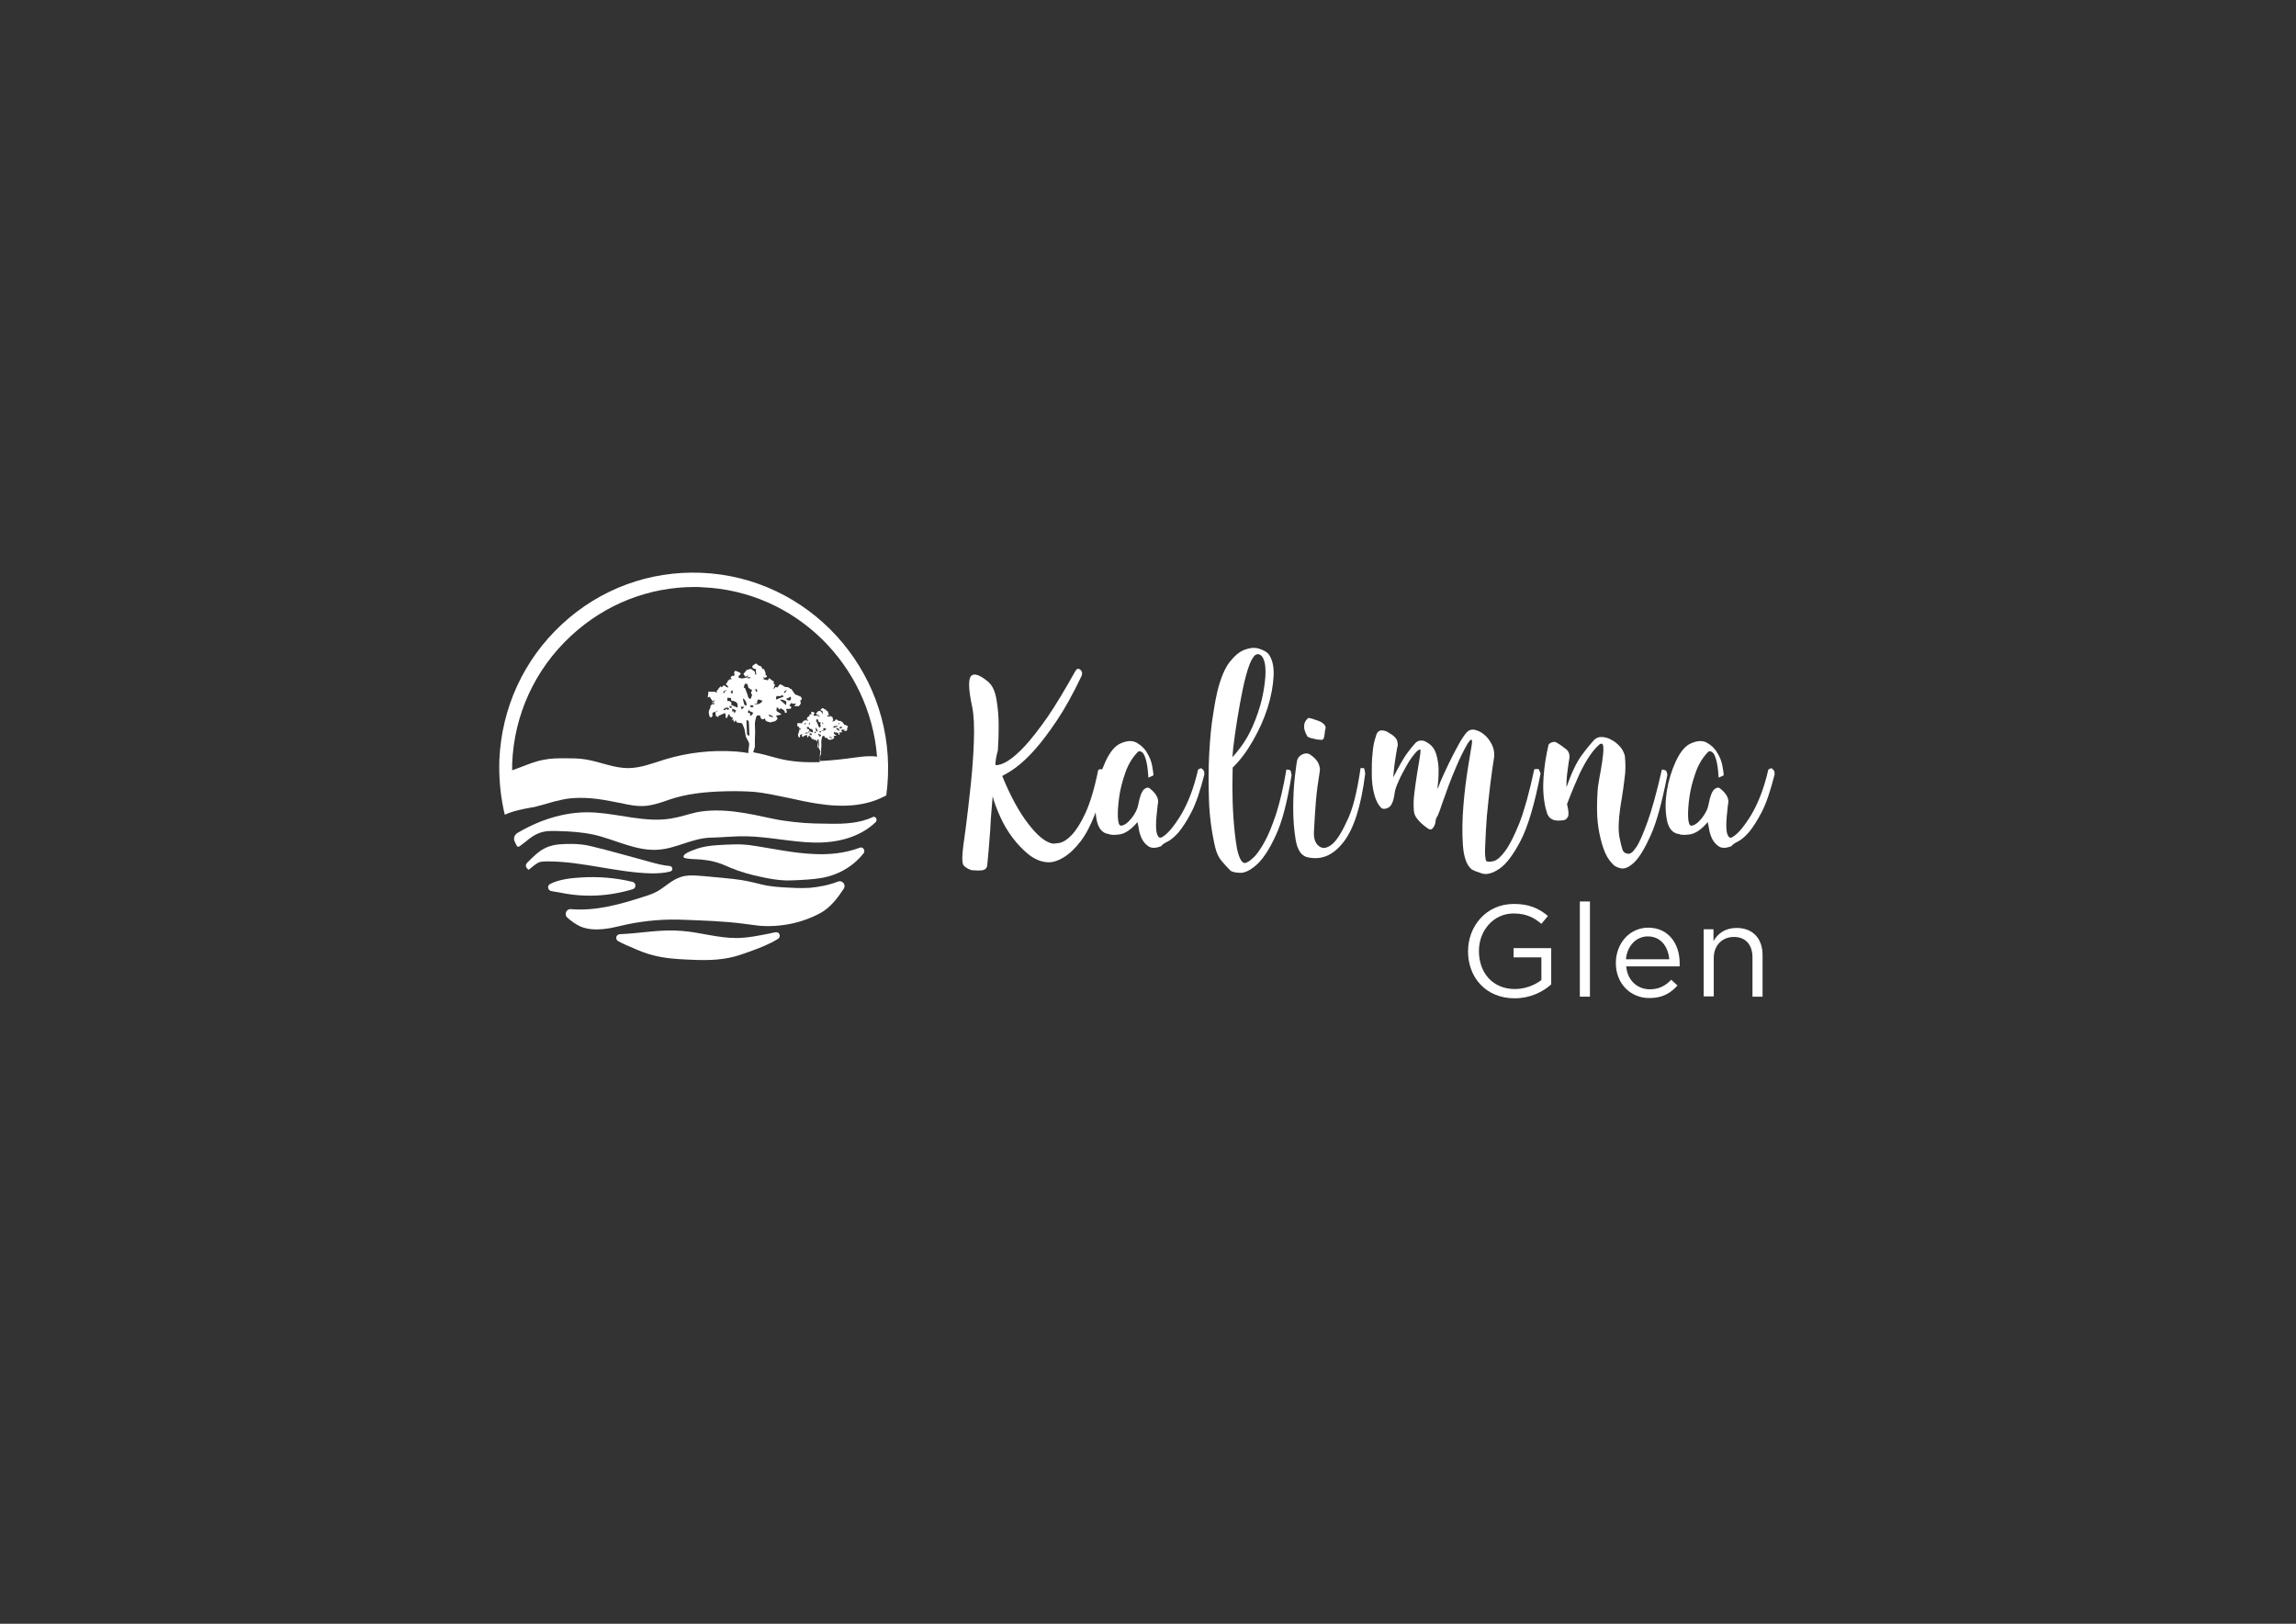 <?xml version="1.0" encoding="UTF-8"?>
<!-- Generator: Adobe Illustrator 22.1.0, SVG Export Plug-In . SVG Version: 6.00 Build 0)  -->
<svg xmlns="http://www.w3.org/2000/svg" xmlns:xlink="http://www.w3.org/1999/xlink" version="1.1" id="Layer_1" x="0px" y="0px" viewBox="0 0 841.9 595.3" style="enable-background:new 0 0 841.9 595.3;" xml:space="preserve">
<rect x="0" y="0" width="841.9" height="595.3" fill="#333333" stroke="none"/>
<style type="text/css">
	.st0{fill:#FFFFFF;}
</style>
<g>
	<path class="st0" d="M321.1,301.4c-5.9,5.7-14.4,7.7-22.7,7.5c-8.2-0.2-16.3-2.1-24.6-2.3c-4.4-0.1-8.7,0.4-13.1,0.5   c-6.6,0.1-12.6,3.9-19.1,4.4c-8.2,0.7-15.9-3.7-23.9-5.5c-4.2-0.9-8.4-1.2-12.7-1.3c-2.5-0.1-5.1-0.2-7.5,0.8   c-2.6,1-4.6,3.1-6.9,4.7c-0.2,0.2-0.6,0.3-0.8,0.2c-0.2-0.1-0.3-0.3-0.4-0.5c-0.2-0.5-0.5-0.9-0.7-1.4c-0.5-1.1-0.1-2.4,1-3.1   c8.6-5.1,18.5-8.2,28.5-7.5c9.3,0.6,18.6,3.7,27.8,2.2c3.2-0.5,6.3-1.6,9.4-2.3c9.3-1.8,18.9,0.4,28.2,2.4c4.1,0.9,10.8,1.6,15,1.7   l5.8,0.1c5.1,0.1,10.9-0.2,15.5-2.4C320.9,299,322,300.4,321.1,301.4C321.1,301.4,321.1,301.4,321.1,301.4"></path>
</g>
<g>
	<path class="st0" d="M193.8,318.9c-0.6-0.5-1.2-1.2-0.9-2c0.1-0.2,0.3-0.4,0.4-0.6c2.2-2.2,4.4-4.5,7.3-5.7   c2.9-1.2,6.1-1.2,9.2-1.2c1.9,0,5,0.3,6.8,0.8c7.2,1.7,14.2,3.8,21.4,5.7c2.5,0.7,5.1,1.4,7.6,1.6c1.1,0.1,1.3,1.7,0.2,2   c-2.2,0.6-4.6,0.7-6.9,0.7c-12.7-0.3-25-4.3-37.7-4.4c-1.2,0-2.3,0-3.5,0.3C196.2,316.8,195.2,317.9,193.8,318.9"></path>
</g>
<g>
	<path class="st0" d="M265.7,309.7c2.2-0.1,4.3-0.2,6.5-0.1c1.7,0.1,3.4,0.3,5.1,0.6c7,1.1,14,2.6,21.1,2.9   c5.7,0.3,11.5-0.3,16.8-2.3c1.2-0.5,2.2,0.9,1.5,2c-3.2,4.1-7.8,7.1-12.9,8.5c-3.2,0.9-6.6,1.1-9.9,1.3c-1.8,0.1-3.6,0.2-5.5,0.2   c-3.1-0.1-6.2-0.6-9.3-1.3c-3.8-0.8-7.5-1.8-11.1-3.3c-1.9-0.8-3.8-1.7-5.8-2.2c-1.7-0.5-3.5-0.7-5.3-0.9c-0.8-0.1-5.9-0.1-6.2-0.8   c-0.6-1.2,2.9-2.4,3.7-2.7C258,310.1,261.9,309.9,265.7,309.7"></path>
</g>
<g>
	<path class="st0" d="M213,321.7c6.3-0.4,12.7,0.1,18.9,1.6c1.4,0.3,1.5,2.3,0.1,2.7c-8.5,2.6-17.6,3.1-26.3,1.3   c-1.1-0.2-2.3-0.4-3.5-0.6c-1.3-0.2-1.7-2-0.5-2.6C205.1,322.3,209.8,321.9,213,321.7"></path>
</g>
<g>
	<path class="st0" d="M209.3,333.3c-1.7-0.1-2.5,2-1.3,3.1c1.5,1.3,3.1,2.5,4.9,3.3c2.7,1.1,5.6,1.2,8.5,0.9   c2.9-0.3,5.7-1.1,8.5-1.7c6.8-1.4,13.8-2,20.7-1.7c7.5,0.3,15,0.5,22.4,1.5c1.8,0.2,3.6,0.5,5.5,0.7c7.7,0.6,15.6-1,22.4-4.7   c3.6-2,6.2-5.4,8.5-8.9c0.9-1.4-0.5-3.2-2.1-2.6c-3.4,1.3-7,2-10.5,2.3c-3.3,0.2-6.6,0-9.9-0.2c-1.9-0.1-3.7-0.3-5.6-0.6   c-1.6-0.3-3.1-0.7-4.7-1.1c-3.3-0.8-6.7-1.3-10.1-1.6c-3.7-0.3-7.5-0.8-11.2-1c-1.9-0.1-3.8-0.1-5.6,0.5c-3.3,1-5.7,3.6-8.7,5.3   c-1.5,0.8-3.1,1.4-4.8,1.9C227.6,331.5,218.5,334.1,209.3,333.3C209.4,333.3,209.4,333.3,209.3,333.3"></path>
</g>
<g>
	<path class="st0" d="M227.2,342.5c-1.3,0.1-1.7,1.8-0.6,2.5c1.8,1,3.7,1.8,5.6,2.6c2.3,1,4.7,2,7.2,2.6c4.1,1.1,8.3,1.4,12.5,1.6   c5.8,0.3,11.8,0.4,17.4-1.1c1.9-0.5,3.7-1.2,5.5-1.8c3.6-1.3,7.3-2.7,10.5-4.7c1.2-0.8,0.5-2.7-0.9-2.4c-0.7,0.1-1.3,0.2-2,0.4   c-4.1,0.8-8.3,1.7-12.5,1.7c-6.7,0-13.2-2.1-19.8-2.6C242.4,340.6,234.8,342.2,227.2,342.5"></path>
</g>
<g>
	<path class="st0" d="M365,280.5c1.2,0.1,2.7-0.4,4.5-1.5c1.8-1.1,4-3,6.4-5.6c2.4-2.6,5.1-6.1,8.2-10.5c3-4.4,6.3-9.9,10-16.5   c0.6-1.2,1.2-1.5,2-0.9c0.7,0.6,0.9,1.4,0.4,2.5c-3.1,6.5-6.1,11.9-9,16.2c-2.9,4.3-5.6,7.9-8.1,10.7c-2.5,2.8-4.8,4.9-6.8,6.4   c-2,1.5-3.8,2.5-5.1,3.2c3,7.4,6.2,13.2,9.6,17.6c3.4,4.4,6.4,6.8,9,7.2c0.5,0,1.4-0.1,2.6-0.3c1.2-0.3,2.7-1.2,4.3-2.9   c1.6-1.7,3.3-4.3,5-8c1.7-3.7,3.3-8.9,4.7-15.8c0.4-0.3,0.9-0.4,1.5-0.2c0.6,0.2,0.8,0.9,0.6,2.2c-0.6,5.4-1.7,10.1-3.3,14.2   s-3.3,7.4-5.3,10c-2,2.6-4.1,4.6-6.3,5.9c-2.2,1.3-4.2,1.9-6.1,1.7c-2.3-0.2-4.6-1.2-6.7-2.9c-2.1-1.7-4.1-3.8-5.9-6.2   c-1.8-2.4-3.3-5-4.5-7.7c-1.2-2.7-2.2-5.2-2.7-7.4c-0.1,0.9-0.2,2.5-0.4,4.8c-0.2,2.3-0.4,4.9-0.5,7.5c-0.2,2.7-0.4,5.2-0.6,7.7   c-0.2,2.4-0.4,4.2-0.5,5.3c-0.1,1.2-0.9,1.8-2.2,1.9c-1.3,0.1-2.6,0-3.7-0.1c-1.8-0.7-2.8-1.5-3-2.2s-0.3-1.9-0.2-3.3   c0.1-1.8,0.5-5.1,1.2-9.8c0.6-4.7,1.2-9.8,1.8-15.4c0.6-5.6,1-11,1.2-16.4c0.2-5.4,0-9.6-0.6-12.7c-1.4-6.4-1.5-10.2-0.4-11.4   c1.1-1.1,3.2-0.4,6.3,2.2c1.5,1.3,2.5,3.5,3,6.5c0.5,3,0.8,6.2,0.8,9.5c0,3.3-0.1,6.3-0.3,9.1C365.1,277.9,365,279.7,365,280.5z"></path>
</g>
<g>
	<path class="st0" d="M421.1,285.1c-0.2-3-0.5-5.2-0.9-6.5c-0.4-1.4-0.8-2.3-1.3-2.7c-0.4-0.4-1-0.6-1.5-0.4c-2,2-3.6,4.5-4.7,7.6   c-1.1,3.1-1.9,6.1-2.3,9c-0.4,2.9-0.6,5.4-0.5,7.5c0.1,2.1,0.5,3.1,1.1,3.1c1.2,0,2.5-1,3.9-2.7c1.4-1.8,2.2-3.4,2.5-5.1   c0.6-3.1,1.3-4.9,2.2-5.6c0.9-0.7,1.6-0.7,2.3,0c1,0.8,1.8,1.7,2.3,2.7c0.5,1,0.6,2,0.3,3.1c-0.4,3.3-0.6,5.8-0.6,7.5   c0,1.7,0.2,2.9,0.5,3.5c0.3,0.7,0.6,1,1,1c0.4,0,0.7-0.1,0.9-0.3c2-1.2,4.3-4,6.9-8.3c2.5-4.3,4.6-9.7,6.1-16.3   c0.7-0.6,1.3-0.7,1.6-0.2c0.5,0.3,0.8,1,0.7,2c-1.5,5.9-3,10.4-4.7,13.7c-1.7,3.3-3.3,5.7-4.7,7.4c-1.5,1.7-2.8,2.8-4,3.4   c-1.2,0.6-2,1.1-2.4,1.7c-1.9,0.8-3.4,0.8-4.5,0.2c-1.1-0.7-1.9-1.6-2.5-2.7c-0.6-1.2-1-2.4-1.2-3.7c-0.2-1.3-0.4-2.1-0.5-2.6   c-2.3,2.7-4.5,4.2-6.5,4.5c-2,0.3-3.4,0.2-4-0.1c-2.4-0.3-3.9-2.1-4.5-5.3c-0.6-3.2-0.6-6.7,0-10.5c0.6-3.8,1.7-7.4,3.3-10.9   c1.6-3.4,3.4-5.6,5.4-6.5c2.4-1.1,4.4-1.2,6-0.3c1.6,0.9,2.9,2.1,3.8,3.7c1,1.6,1.6,3.2,1.9,4.9c0.3,1.7,0.5,2.9,0.4,3.4   L421.1,285.1z"></path>
</g>
<g>
	<path class="st0" d="M456.3,316.4c0.8,0,1.8-0.6,3.1-1.8c1.3-1.1,2.6-3,4.1-5.6c1.5-2.6,2.9-6.1,4.4-10.5c1.4-4.4,2.7-9.8,3.8-16.4   c0.9,0.1,1.4,0.2,1.5,0.4c0.1,0.3,0.3,0.9,0.4,1.7c-1.6,9.9-3.5,17.3-5.9,22.3c-2.3,5-4.7,8.6-7,10.6c-2.3,2-4.3,3-6.1,2.9   c-1.8-0.1-3-0.4-3.4-0.8c-1.2-1.2-2.3-2.4-3.3-3.6c-1-1.2-1.8-2.8-2.3-4.9c-1.3-5.6-2.1-11.4-2.3-17.4c-0.2-6-0.2-11.7,0.1-17.1   c0.3-5.3,0.7-10.1,1.4-14.1c0.6-4.1,1.2-7,1.6-8.7c1.2-4.8,2.7-8.4,4.5-10.7c1.8-2.3,3.6-3.8,5.5-4.5c1.9-0.7,3.6-0.9,5.2-0.4   c1.6,0.5,2.7,1.1,3.4,1.8c1.5,1.9,2.2,4.7,2,8.3c-0.2,3.6-0.9,7.5-2.2,11.6c-1.3,4.1-3.1,8.1-5.4,12.1c-2.3,4-4.7,7.2-7.4,9.8   c0,1-0.1,3.3-0.1,7c0,3.7,0.1,7.6,0.4,11.7c0.3,4.1,0.7,7.8,1.3,11.1C454.3,314.4,455.2,316.2,456.3,316.4z M451.9,277.6   c2.1-2.3,3.9-4.7,5.3-7.1c1.4-2.4,2.8-5.5,4.1-9.3c1.3-3.8,2.3-8.2,2.7-13.3c0.1-2.2,0-3.9-0.3-5.1c-0.3-1.2-0.8-2.1-1.3-2.5   s-1.1-0.6-1.6-0.4c-0.6,0.2-1,0.6-1.3,1.2c-0.9,1.1-1.7,3.3-2.6,6.5c-0.9,3.3-1.6,6.9-2.3,10.7c-0.7,3.9-1.3,7.6-1.8,11.2   C452.3,273.1,452,275.8,451.9,277.6z"></path>
	<path class="st0" d="M498.9,281.6c0.8,0,1.2,0,1.3,0.1c0.1,0.3,0.3,0.9,0.4,1.9c-1.5,12-4.2,20.4-8.1,25.3   c-3.9,4.9-8.3,6.6-13.4,5.3c-2-0.6-3.4-2.7-4-6.3c-0.6-3.6-0.9-7.4-0.9-11.6c0-4.1,0.2-8,0.6-11.5c0.4-3.5,0.7-5.5,0.8-5.9   c0.2-1,0.9-1.8,1.9-2.3c1-0.5,1.9-0.5,2.7-0.1c1.7,1.1,2.8,2.3,3.3,3.5c0.5,1.2,0.6,2.2,0.4,3c-0.6,3.7-1.1,7.3-1.4,10.9   c-0.3,3.6-0.5,7.3-0.7,11.1c-0.1,2.3,0.4,4,1.7,5.1c1.3,1.1,2.8,1,4.6-0.3c1.8-1.3,3.7-4.2,5.7-8.6   C496,297,497.6,290.4,498.9,281.6z M486.1,266.8c-0.2,0.7-0.3,1.5-0.4,2.4c-0.1,0.9-0.3,1.5-0.5,1.8c-0.1,0.2-0.5,0.3-1.2,0.2   c-0.6,0-1.3-0.1-2-0.3c-0.7-0.1-1.3-0.3-1.9-0.5c-0.5-0.2-0.8-0.4-0.8-0.6c-0.7-1.2-1-2.2-1.1-3c0-0.8,0-1.5,0.3-2   c0.2-0.5,0.6-1.1,1.3-1.6c0.8,0.1,2.1,0.5,3.7,1.1C485.1,264.9,486,265.8,486.1,266.8z"></path>
</g>
<g>
	<path class="st0" d="M545,315.7c0.5,0.3,1.4,0.3,2.7,0c1.2-0.3,2.7-1.6,4.3-3.8c1.6-2.2,3.3-5.6,5.2-10.3   c1.8-4.7,3.6-11.2,5.4-19.6c1-0.1,1.5-0.1,1.7,0.1c0.1,0.3,0.3,0.8,0.6,1.5c-2.2,11.2-4.6,19.4-7.3,24.6c-2.7,5.2-5.3,8.6-7.8,10.3   s-4.7,2.3-6.5,1.7c-1.9-0.6-3.1-1.1-3.7-1.5c-1.9-1.6-2.9-4.6-3.2-9.1c-0.3-4.5-0.2-9.2,0.2-14.2c0.4-5,1-9.7,1.7-14.1   c0.7-4.4,1.2-7.2,1.4-8.5c0.1-0.8,0.1-1.3,0-1.5c-0.1-0.1-0.3-0.1-0.5,0c-0.2,0.2-0.4,0.4-0.6,0.7c-0.2,0.3-0.4,0.5-0.5,0.7   c-1.5,2.6-2.8,5.3-4,8.1c-1.2,2.7-2.2,5.3-3.1,7.7s-1.6,4.6-2.3,6.4c-0.6,1.9-1.1,3.2-1.5,4.1c-0.3,0.4-0.5,0.9-0.7,1.4   c-0.1,0.6-0.2,1-0.2,1.4c-0.3,1-0.7,1.7-1.2,2.1c-0.5,0.4-1.2,0.2-2-0.5c-1.1-0.8-2.2-1.7-3.2-2.9c-1-1.1-1.5-2.4-1.5-3.8   c-0.1-1.5-0.1-3.4,0.2-5.8c0.3-2.4,0.6-4.7,1-7.1c0.4-2.3,0.7-4.3,1-6.1c0.3-1.7,0.3-2.7,0.2-2.9c-0.5-0.1-1.2,0.5-2.2,1.7   c-1,1.2-2,2.7-3,4.5c-1,1.8-2,3.6-2.8,5.5c-0.9,1.9-1.4,3.5-1.5,4.9c-0.4,2.6-1.2,4.2-2.2,4.7c-1,0.5-1.9,0.6-2.5,0.2   c-1.2-1.1-2.1-2.8-2.7-5.1c-0.6-2.3-0.9-4.7-0.9-7.4c0-2.6,0-5.2,0.3-7.7c0.2-2.5,0.6-4.5,1.2-6.1c0.3-1.4,1-2.1,1.9-2.2   c0.9-0.1,2,0.2,3.1,1c1.6,0.9,2.5,1.8,2.8,2.8c0.3,1,0.3,1.9,0,2.6c-0.1,0.8-0.3,1.8-0.5,3s-0.3,2.3-0.5,3.4   c-0.1,1.1-0.2,2.1-0.3,2.9c0,0.8-0.1,1.3-0.1,1.5c2-4,3.7-6.9,4.8-8.5c1.2-1.6,2.3-3,3.3-4.1c0.6-0.6,1.3-0.9,2.1-0.9   c0.8,0,1.4,0.2,1.8,0.5c1.8,0.9,3,2.3,3.6,4.1c0.6,1.8,0.9,3.7,1,5.6c0,1.9,0,3.6-0.2,5.1c-0.2,1.5-0.2,2.3-0.1,2.4   c0-0.1,0.4-1.1,1.1-2.9c0.8-1.8,1.7-3.8,2.8-6.1s2.3-4.6,3.5-6.8c1.2-2.2,2.3-3.9,3.2-4.9c0.9-0.9,1.9-1.2,3.1-0.9   c1.2,0.3,2.4,0.9,3.4,1.8c1.1,0.9,2,2.1,2.7,3.5c0.7,1.4,1,2.9,0.9,4.4c-0.4,2.6-0.9,5.9-1.4,9.9c-0.5,4-0.9,8-1.3,12   c-0.3,4-0.5,7.5-0.6,10.6C544.4,313,544.6,314.9,545,315.7z"></path>
</g>
<g>
	<path class="st0" d="M611.4,284c-1.9,9.9-3.9,17.3-6.1,22.2c-2.2,4.9-4.2,8.2-6.1,10c-1.9,1.8-3.6,2.5-5.1,2.1   c-1.5-0.4-2.4-1-2.9-1.7c-1.4-1.4-2.5-3.3-3.3-5.7c-0.8-2.4-1.4-4.9-1.8-7.5c-0.4-2.6-0.5-5.1-0.5-7.5s0.1-4.2,0.2-5.5   c0-1,0.2-2.6,0.6-4.8c0.4-2.2,0.8-4.3,1.1-6.4c0.3-2.1,0.5-3.8,0.4-5.2c0-1.4-0.6-1.7-1.5-1c-1.6,1.4-3,3.2-4.4,5.5   c-1.4,2.3-2.6,4.6-3.6,7c-1,2.3-1.9,4.4-2.6,6.2s-1.1,2.9-1.2,3.1c0.6,2.4,0.7,4,0.3,4.7c-0.4,0.7-0.9,1.1-1.5,1.2   c-1.5,0.2-2.6,0.2-3.4,0c-0.8-0.2-1.4-0.6-1.9-1.1c-0.4-0.5-0.7-1-0.9-1.7c-0.2-0.6-0.3-1.2-0.5-1.8c-0.8-3.5-1-7.3-0.7-11.3   c0.3-4,0.9-7.8,1.7-11.2c0-0.6,0.4-1.1,1.2-1.4c0.8-0.3,1.4-0.3,1.8,0c1.4,0.8,2.6,1.7,3.6,2.5c1,0.8,1.4,2,1.1,3.7   c-0.1,0.7-0.3,1.6-0.4,2.6c-0.1,1-0.3,2-0.4,3.1c-0.1,1-0.2,2-0.2,2.8c0,0.8,0,1.4,0,1.7c1.8-5.1,3.6-9,5.5-11.6   c1.9-2.6,3.5-4.5,4.6-5.7c0.8-0.8,1.8-1.2,3-1.1c1.2,0.1,2.4,0.4,3.5,1.1c1.2,0.6,2.2,1.5,3.1,2.5c0.9,1,1.4,2.2,1.7,3.3   c0.3,2.8,0.3,5.6-0.1,8.3c-0.3,2.7-0.7,5.1-1,7.1c-1.2,6.9-1.5,11.8-0.8,14.8c0.6,3,1.1,4.6,1.4,4.9c0.3,0.4,0.9,0.7,1.7,0.8   c0.8,0.1,1.8-0.6,2.9-2.3c1.2-1.7,2.5-4.7,4.1-9.1c1.6-4.3,3.4-10.8,5.4-19.5c0.9,0.2,1.4,0.3,1.5,0.4   C611.1,282.9,611.3,283.4,611.4,284z"></path>
</g>
<g>
	<path class="st0" d="M630.2,285.1c-0.2-3-0.5-5.2-0.9-6.5c-0.4-1.4-0.8-2.3-1.3-2.7c-0.4-0.4-1-0.6-1.5-0.4c-2,2-3.6,4.5-4.7,7.6   c-1.1,3.1-1.9,6.1-2.3,9c-0.4,2.9-0.6,5.4-0.5,7.5c0.1,2.1,0.5,3.1,1.1,3.1c1.2,0,2.5-1,3.9-2.7c1.4-1.8,2.2-3.4,2.5-5.1   c0.6-3.1,1.3-4.9,2.2-5.6c0.9-0.7,1.6-0.7,2.3,0c1,0.8,1.8,1.7,2.3,2.7c0.5,1,0.6,2,0.3,3.1c-0.4,3.3-0.6,5.8-0.6,7.5   c0,1.7,0.2,2.9,0.5,3.5c0.3,0.7,0.6,1,1,1c0.4,0,0.7-0.1,0.9-0.3c2-1.2,4.3-4,6.9-8.3c2.5-4.3,4.6-9.7,6.1-16.3   c0.7-0.6,1.3-0.7,1.6-0.2c0.5,0.3,0.8,1,0.7,2c-1.5,5.9-3,10.4-4.7,13.7c-1.7,3.3-3.3,5.7-4.7,7.4c-1.5,1.7-2.8,2.8-4,3.4   s-2,1.1-2.4,1.7c-1.9,0.8-3.4,0.8-4.5,0.2c-1.1-0.7-1.9-1.6-2.5-2.7c-0.6-1.2-1-2.4-1.2-3.7c-0.2-1.3-0.4-2.1-0.5-2.6   c-2.3,2.7-4.5,4.2-6.5,4.5c-2,0.3-3.4,0.2-4-0.1c-2.4-0.3-3.9-2.1-4.5-5.3c-0.6-3.2-0.6-6.7,0-10.5c0.6-3.8,1.7-7.4,3.3-10.9   c1.6-3.4,3.4-5.6,5.4-6.5c2.4-1.1,4.4-1.2,6-0.3c1.6,0.9,2.9,2.1,3.8,3.7c1,1.6,1.6,3.2,1.9,4.9c0.3,1.7,0.5,2.9,0.4,3.4   L630.2,285.1z"></path>
</g>
<g>
	<path class="st0" d="M538.3,348.8L538.3,348.8c0-9.3,6.7-17.4,16.8-17.4c5.6,0,9.1,1.6,12.5,4.4l-2.4,2.9   c-2.6-2.2-5.4-3.8-10.2-3.8c-7.4,0-12.7,6.3-12.7,13.7v0.1c0,8,5.1,13.9,13.2,13.9c3.8,0,7.4-1.5,9.7-3.3v-8.3h-10.2v-3.4h13.8   v13.3c-3.1,2.8-7.8,5.1-13.4,5.1C544.8,366,538.3,358.3,538.3,348.8z"></path>
	<path class="st0" d="M579.3,330.5h3.7v34.9h-3.7V330.5z"></path>
</g>
<g>
	<path class="st0" d="M592.5,353.1L592.5,353.1c0-7.2,5-13,11.9-13c7.3,0,11.5,5.8,11.5,13c0,0.5,0,0.8,0,1.2h-19.6   c0.5,5.4,4.3,8.4,8.7,8.4c3.4,0,5.8-1.4,7.8-3.5l2.3,2.1c-2.5,2.8-5.5,4.6-10.2,4.6C598,366,592.5,360.7,592.5,353.1z M612.1,351.7   c-0.4-4.5-3-8.4-7.9-8.4c-4.3,0-7.6,3.6-8,8.4H612.1z"></path>
</g>
<g>
	<path class="st0" d="M624.6,340.7h3.7v4.3c1.6-2.7,4.2-4.8,8.5-4.8c6,0,9.5,4,9.5,9.9v15.3h-3.7v-14.4c0-4.6-2.5-7.5-6.8-7.5   c-4.3,0-7.4,3.1-7.4,7.7v14.1h-3.7V340.7z"></path>
</g>
<path class="st0" d="M257.2,210c-19-0.8-37.2,5.9-51.2,18.9c-14,13-22.1,30.7-22.9,49.8c-0.2,6,0.3,11.9,1.5,17.8l0.5,2.2  c3.6-1.8,10.7-2.8,10.7-2.8l0,0c1.3-0.3,2.5-0.7,3.8-1c1.8-0.5,3.5-1.1,5.2-1.4c1.8-0.5,3.7-0.8,5.5-0.9c5.7-0.4,11.3,0.6,16.6,1.7  l0.6,0.1c3.1,0.7,6.4,1.4,9.8,1c2.3-0.3,4.5-1,6.6-1.7c0.6-0.2,1.1-0.4,1.7-0.6c5.7-1.9,12-2.8,20.5-3c4-0.1,7.3,0,10.2,0.2  c4.5,0.4,9.1,1.5,13.6,2.4c3.1,0.7,6.4,1.4,9.6,1.9c10,1.6,18,0.8,24.5-2.5l1-0.5l0.1-1.1c0.3-2.2,0.4-4.2,0.5-6.1  C327.1,245.1,296.4,211.6,257.2,210z M272.8,257.9c-0.1-0.6-0.3-1.1-0.4-1.7c0.1,0,0.1,0,0.2-0.1c0.7,0.6,1.2,1.4,1.2,2.5  C273.2,258.7,272.9,258.5,272.8,257.9z M272.9,259.2c-0.3,0.3-0.5,0.5-0.9,0.9c-0.2-0.5-0.3-0.7-0.4-1c0.5,0,0.8,0,1.2,0  C272.8,259.1,272.9,259.1,272.9,259.2z M274,250.7c0.2,0.6,0.4,1.2,0.5,1.7c0-0.1,0.1-0.1,0.1-0.2c0.2,0.2,0.5,0.4,0.7,0.6  c0.1,0.1,0.3,0,0.5,0c-0.1,0.6-0.8,1.3,0,1.9c-0.2,0.5-0.3,1-0.5,1.5c-1.1,0-1-1-1.2-1.5c-0.3-0.8-0.6-1.6-0.9-2.4  c0-0.1-0.3-0.1-0.5-0.2c0.1-0.4,0.3-0.9,0.4-1.4C273.4,250.7,273.8,250.7,274,250.7z M274,248.3c0.4,0,0.8,0,1.2,0l0,0.3l-1.2,0.1  C274,248.6,274,248.5,274,248.3z M276.2,258.6c0.1,0.7,0,0.8-1.1,0.6c0-0.3,0.1-0.5,0.1-0.7C275.5,258.6,275.8,258.6,276.2,258.6z   M274.6,265c0.1,1.5,0.1,3.1,0.2,4.7c-0.7,0-0.9-0.4-0.9-0.9c-0.1-1.5-0.1-3.1-0.2-4.7C274.4,263.9,274.6,264.5,274.6,265z   M274.2,261.1c0.1-0.4,0.3-0.6,0.4-1c0,0.1,0.1,0.4,0.1,0.5c0.5,0.3,1,0.5,1.5,0.7c-0.3,0.5-0.4,1.1-1.3,1.1  C275.6,261.3,274.4,261.5,274.2,261.1z M299.2,267.7c-0.1-0.3-0.1-0.6-0.2-0.9c0,0,0.1,0,0.1,0c0.4,0.4,0.7,0.8,0.7,1.4  C299.4,268.1,299.3,268,299.2,267.7z M299.3,268.4c-0.1,0.1-0.3,0.3-0.5,0.5c-0.1-0.3-0.1-0.4-0.2-0.6c0.3,0,0.5,0,0.7,0  C299.2,268.3,299.3,268.4,299.3,268.4z M299.9,263.8c0.1,0.3,0.2,0.6,0.3,0.9c0,0,0.1-0.1,0.1-0.1c0.1,0.1,0.3,0.2,0.4,0.3  c0.1,0,0.2,0,0.3,0c-0.1,0.3-0.5,0.7,0,1c-0.1,0.3-0.2,0.5-0.3,0.8c-0.6,0-0.5-0.5-0.7-0.8c-0.2-0.4-0.3-0.9-0.5-1.3  c0-0.1-0.2-0.1-0.3-0.1c0.1-0.2,0.1-0.5,0.2-0.8C299.6,263.7,299.8,263.7,299.9,263.8z M299.9,262.4c0.2,0,0.4,0,0.7,0  c0,0,0,0.1,0,0.2c-0.2,0-0.4,0-0.7,0.1C299.9,262.6,299.9,262.5,299.9,262.4z M301.1,268.1c0,0.4,0,0.4-0.6,0.4c0-0.1,0-0.3,0-0.4  C300.7,268.1,300.9,268.1,301.1,268.1z M300.2,271.6c0.1,0.8,0.1,1.7,0.1,2.6c-0.4,0-0.5-0.2-0.5-0.5c0-0.8-0.1-1.7-0.1-2.6  C300.1,271,300.2,271.3,300.2,271.6z M300,269.4c0.1-0.2,0.1-0.4,0.2-0.5c0,0.1,0.1,0.2,0.1,0.2c0.3,0.1,0.5,0.3,0.8,0.4  c-0.2,0.3-0.2,0.6-0.7,0.6C300.8,269.6,300.1,269.6,300,269.4z M313.7,277.7c-4.3,0.6-8.6,1.1-12.9,1.3c0-0.1-0.1-0.3-0.1-0.4  c-0.1-0.7-0.1-1.4,0.3-2c0.1-0.2,0.1-0.5,0.1-0.7c0-0.5,0-1,0-1.4c0-0.4,0.1-0.7,0.1-1.1c0-0.6-0.1-1.2,0-1.9c0-0.5,0.2-0.9,0.3-1.4  c0.1-0.4,0.5-0.3,0.7-0.3c0.1,0,0.1,0.2,0.2,0.4c0.1,0.1,0.1,0.2,0.2,0.3c0.2,0,0.3,0,0.5,0.1c0-0.1,0.1-0.1,0.2-0.2  c0.1,0.6,0.1,0.6,1.2,0.9c0.1-0.1,0.2-0.2,0.3-0.2c0.4,0.1,0.6-0.2,0.9-0.4c0.3-0.2,0.2-0.5-0.1-0.8c0.3-0.1,0.7-0.2,1.1-0.2l0-0.1  c-0.3-0.2-0.6-0.3-0.8-0.5c-0.1,0-0.1-0.2-0.1-0.3c0-0.2,0-0.3,0.1-0.6c0.2,0.2,0.4,0.4,0.6,0.5c0.1-0.1,0.1-0.2,0.2-0.3  c0.3,0.3,0.8,0.3,0.8,0.9c0,0,0.2,0.1,0.3,0.1c0,0,0.1-0.2,0.1-0.3c0-0.2-0.1-0.3-0.2-0.6c0.4,0,0.7,0,1,0c0.2-0.3,0-0.5-0.3-0.6  c0.2-0.2,0.3-0.4,0.4-0.5c0.1,0.1,0.3,0.2,0.4,0.2c0,0,0,0,0-0.1c0.2,0,0.3,0,0.6-0.1c-0.2,0.2-0.2,0.3-0.4,0.5  c0.4,0,0.7,0.1,0.9,0.1c0.2-0.2,0.3-0.4,0.4-0.5c0-0.2-0.1-0.4-0.1-0.6c0.1-0.1,0.3-0.2,0.3-0.3c0-0.2-0.1-0.4-0.2-0.5  c-0.3-0.2-0.7-0.3-1.1-0.4c-0.2-0.3-0.5-0.7-0.8-1.1c0,0-0.1,0-0.2,0c-0.2-0.1-0.4-0.4-0.6-0.3c-0.4,0.1-0.7-0.1-1-0.4  c-0.1-0.1-0.4-0.1-0.5-0.2c-0.2,0.2-0.3,0.5-0.5,0.7c-0.4-0.4-0.5,0.2-0.8,0.3c0.1-0.2,0.1-0.4,0.2-0.6c0.2-0.3,0.2-0.5-0.1-0.6  c0-0.1,0.1-0.3,0.1-0.4c-0.3-0.2-0.6-0.5-1-0.7c-0.1,0.1-0.1,0.3-0.2,0.4c-0.3-0.1-0.7-0.2-1-0.2c0.1,0,0.2-0.1,0.3-0.1  c-0.1-0.2-0.1-0.3-0.2-0.5c0.2,0.1,0.3,0.3,0.3,0.3c0.2-0.1,0.5,0,0.4-0.4c-0.1,0-0.2-0.1-0.3-0.1c0.1-0.4,0.1-0.4-0.3-1.2  c-0.1,0-0.3,0.1-0.4,0.1c0,0,0.1-0.1,0.1-0.1c-0.1-0.2-0.3-0.5-0.4-0.5c-0.4,0-0.6-0.3-0.9-0.5c-0.1,0-0.1,0-0.2,0  c-0.2,0.2-0.4,0.3-0.7,0.5c0,0.4,0.3,0.6,0.7,0.5c0,0.4,0.1,0.8,0.1,1.2c-0.1-0.1-0.3-0.2-0.3-0.2c0.2-0.5-0.3-0.5-0.5-0.8  c-0.2-0.2-0.4-0.3-0.7-0.1c-0.1,0.1-0.3,0.1-0.5,0.2c0,0,0,0.2,0,0.3c0,0,0,0-0.1-0.1c-0.2,0.2-0.3,0.4-0.4,0.5  c0.2,0.2,0.3,0.4,0.4,0.5c0.2-0.1,0.4-0.2,0.6-0.3c-0.2,0.6-0.7,0.5-1.1,0.6c-0.2,0.1-0.5-0.1-0.8-0.1c0-0.1,0-0.2,0-0.3  c0.2-0.2,0.3-0.3,0.4-0.5c0-0.1-0.1-0.3-0.2-0.3c-0.2-0.1-0.5-0.2-0.8-0.3c-0.1,0.1-0.4,0.2-0.2,0.6c0.1,0.2,0,0.5-0.3,0.4  c-0.3-0.1-0.3,0.2-0.5,0.3c0.1,0.1,0.1,0.3,0.2,0.5c-0.4-0.3-0.5,0.1-0.8,0.2c0.1,0.3-0.3,0.4-0.3,0.6c0,0,0,0.1,0,0.1  c0.5,0.4,0.5,0.4,0.5,0.7c-0.2-0.1-0.4-0.1-0.5-0.2c-0.1-0.1-0.2-0.3-0.4-0.1c-0.1,0.1-0.2,0.2-0.3,0.3c0-0.1-0.1-0.2-0.2-0.2  c-0.2,0.2-0.4,0.3-0.5,0.5c-0.1,0.2-0.6,0.4-0.2,0.8c-0.5-0.5-1.1-0.2-1.8-0.3c0,0.4-0.1,0.8-0.1,1.2c0.2-0.1,0.3-0.1,0.4-0.1  c0.2,0.3,0.4,0.7,0.6,1c0.1-0.1,0.3-0.1,0.5-0.3c-0.2,0.2-0.2,0.4-0.3,0.5c-0.1,0.2-0.3,0.4-0.4,0.5c-0.2,0.2-0.3,0.3-0.1,0.4  c-0.1,0.3-0.3,0.6-0.4,0.9c0,0.3,0.1,0.7,0.2,1c0,0,0.1,0.1,0.1,0.1c0.1,0,0.3,0.1,0.3,0c0.1-0.1,0.2-0.3,0.2-0.4  c-0.1-0.3-0.1-0.5,0.3-0.6c0.3-0.1,0.5-0.2,0.7-0.3c0,0,0,0.1,0.1,0.1c-0.2,0.1-0.3,0.1-0.5,0.2c0,0.2,0.1,0.4,0.1,0.6  c0,0-0.1,0-0.1,0c0.2,0.1,0.3,0.2,0.5,0.3c0.1-0.1,0.2-0.3,0.2-0.4c0,0,0,0,0,0.1c0.3-0.2,0.7-0.3,1.1-0.5c0,0.1,0.2,0.3,0.2,0.5  c0,0.2-0.1,0.4,0.1,0.4c0.3,0.1,0.2-0.2,0.3-0.3c0.1-0.2,0.2-0.3,0.3-0.4c0,0,0.1,0,0.1,0c0,0.5,0.4,0.5,0.7,0.7  c-0.1,0.2-0.2,0.4-0.3,0.5c0.1-0.1,0.2-0.2,0.4-0.3c0,0.2,0.1,0.4,0.1,0.6c0.1-0.1,0.2-0.2,0.4-0.4c0.1,0.7,0.6,0.5,1,0.6  c0.1,0,0.3,0.1,0.3,0.2c0.2,0.3,0.4,0.7,0.5,1.1c0.1,0.5,0.2,1,0.3,1.5c0,0.2,0.2,0.3,0.2,0.5c0.2,0.4,0.5,0.7,0.4,1.2  c-0.1,0.5-0.2,1.1-0.2,1.6c0,0.7,0,1.3,0,2c-5.3,0.2-10.7-0.1-15.8-1.5c-2.9-0.8-5.7-1.6-8.6-2.1c0.1-0.4,0.2-0.8,0.4-1.3  c0.2-0.4,0.2-0.8,0.2-1.2c0-0.9,0-1.7,0-2.6c0-0.7,0.1-1.3,0.1-2c0-1.1-0.1-2.3-0.1-3.4c0-0.8,0.3-1.7,0.5-2.5  c0.2-0.7,0.8-0.5,1.3-0.5c0.1,0,0.2,0.4,0.3,0.7c0.1,0.2,0.2,0.5,0.3,0.6c0.3,0,0.6,0.1,0.9,0.1c0.1-0.1,0.2-0.2,0.4-0.4  c0.2,1.1,0.2,1.1,2.2,1.6c0.1-0.2,0.3-0.3,0.5-0.3c0.7,0.1,1.2-0.3,1.6-0.7c0.5-0.3,0.3-0.8-0.3-1.5c0.6-0.1,1.3-0.3,1.9-0.4  c0-0.1,0-0.2,0-0.3c-0.5-0.3-1-0.6-1.5-0.9c-0.1-0.1-0.2-0.3-0.2-0.5c0-0.3,0.1-0.6,0.2-1.1c0.4,0.4,0.7,0.7,1,1  c0.1-0.2,0.2-0.4,0.4-0.6c0.5,0.6,1.5,0.6,1.5,1.6c0,0.1,0.4,0.2,0.5,0.2c0.1,0,0.2-0.3,0.2-0.5c0-0.3-0.2-0.6-0.3-1  c0.7,0,1.2,0,1.8-0.1c0.3-0.6,0-0.9-0.6-1.1c0.3-0.4,0.5-0.7,0.8-1c0.3,0.2,0.5,0.3,0.7,0.4c0,0,0-0.1,0-0.1c0.3,0,0.6-0.1,1-0.1  c-0.3,0.4-0.4,0.6-0.7,0.9c0.7,0.1,1.2,0.1,1.7,0.1c0.3-0.4,0.6-0.6,0.7-1c0.1-0.3-0.1-0.7-0.2-1c0.2-0.2,0.6-0.4,0.6-0.6  c0-0.3-0.2-0.8-0.4-0.9c-0.6-0.3-1.2-0.5-2-0.8c-0.4-0.5-0.9-1.2-1.4-2c-0.1,0-0.3,0-0.4-0.1c-0.4-0.2-0.7-0.6-1.1-0.6  c-0.8,0.1-1.3-0.3-1.8-0.7c-0.2-0.2-0.7-0.2-1-0.3c-0.3,0.5-0.6,0.8-0.9,1.2c-0.7-0.7-0.9,0.3-1.4,0.6c0.1-0.4,0.2-0.8,0.3-1  c0.3-0.5,0.4-0.9-0.3-1.1c0.1-0.3,0.2-0.5,0.2-0.7c-0.6-0.4-1.2-0.8-1.8-1.3c-0.1,0.2-0.3,0.5-0.4,0.8c-0.6-0.1-1.2-0.3-1.9-0.4  c0.2-0.1,0.3-0.1,0.5-0.1c-0.1-0.3-0.3-0.6-0.4-0.9c0.3,0.2,0.5,0.5,0.6,0.5c0.3-0.2,1-0.1,0.8-0.8c-0.2-0.1-0.4-0.2-0.5-0.2  c0.1-0.7,0.1-0.7-0.6-2.3c-0.2,0.1-0.5,0.1-0.7,0.2l0.2-0.2c-0.2-0.3-0.5-1-0.7-1c-0.7,0-1.1-0.6-1.6-0.9l-0.3,0  c-0.4,0.3-0.8,0.6-1.2,0.9c0.1,0.8,0.6,1.1,1.3,1c0.1,0.8,0.1,1.5,0.2,2.2c-0.3-0.1-0.5-0.3-0.5-0.4c0.3-0.9-0.5-1-0.9-1.4  c-0.4-0.4-0.8-0.5-1.3-0.2c-0.3,0.1-0.6,0.2-1,0.3c0,0.1,0,0.3-0.1,0.5c0,0-0.1-0.1-0.1-0.1c-0.3,0.4-0.6,0.7-0.8,1  c0.3,0.4,0.5,0.7,0.7,1c0.3-0.1,0.7-0.3,1.1-0.5c-0.4,1-1.3,0.9-2,1.1c-0.4,0.1-1-0.1-1.5-0.2c0-0.2-0.1-0.4-0.1-0.6  c0.3-0.3,0.6-0.6,0.8-0.8c0.1-0.1-0.2-0.5-0.5-0.6c-0.4-0.2-0.8-0.3-1.4-0.6c-0.2,0.2-0.7,0.3-0.4,1.1c0.1,0.3,0,0.9-0.5,0.8  c-0.6-0.2-0.6,0.4-0.9,0.5c0.1,0.3,0.2,0.5,0.4,0.9c-0.8-0.6-1,0.3-1.5,0.4c0.2,0.6-0.5,0.7-0.6,1.2c0,0,0,0.1,0,0.1  c0.8,0.7,0.8,0.7,0.8,1.2c-0.4-0.2-0.7-0.2-1-0.5c-0.2-0.2-0.4-0.5-0.8-0.2c-0.2,0.2-0.4,0.4-0.6,0.6c-0.1-0.1-0.2-0.3-0.3-0.4  c-0.3,0.3-0.7,0.6-0.9,1c-0.2,0.4-1,0.7-0.4,1.5c-1-0.9-2.1-0.3-3.2-0.6c-0.1,0.7-0.2,1.4-0.3,2.2c0.4-0.1,0.6-0.2,0.7-0.3  c0.4,0.6,0.7,1.2,1.1,1.7c0.3-0.1,0.5-0.3,0.9-0.5c-0.3,0.4-0.5,0.7-0.6,1c-0.2,0.3-0.5,0.7-0.8,0.9c-0.4,0.3-0.5,0.5-0.2,0.7  c-0.3,0.6-0.6,1.1-0.7,1.7c-0.1,0.6,0.2,1.2,0.3,1.8c0,0.1,0.1,0.2,0.2,0.2c0.2,0,0.5,0.1,0.5,0.1c0.2-0.2,0.4-0.6,0.4-0.8  c-0.2-0.6-0.2-0.9,0.5-1.1c0.5-0.1,0.9-0.4,1.3-0.6c0,0.1,0.1,0.2,0.1,0.2c-0.3,0.1-0.6,0.2-0.9,0.3c0.1,0.4,0.1,0.8,0.2,1.2  c-0.1,0-0.1,0-0.2,0.1c0.3,0.2,0.6,0.4,1,0.6c0.2-0.3,0.3-0.5,0.4-0.7c0,0,0,0.1,0.1,0.1c0.6-0.3,1.3-0.6,2-0.9  c0.1,0.2,0.3,0.6,0.3,1c0,0.3-0.2,0.7,0.2,0.8c0.5,0.1,0.4-0.4,0.5-0.6c0.1-0.3,0.3-0.5,0.5-0.8c0.1,0,0.1,0,0.2,0.1  c0,0.9,0.8,1,1.3,1.3c-0.2,0.3-0.4,0.7-0.6,1c0.2-0.2,0.4-0.3,0.7-0.5c0.1,0.4,0.1,0.7,0.2,1.1c0.2-0.2,0.4-0.4,0.7-0.8  c0.2,1.3,1.2,0.9,1.9,1.1c0.2,0,0.5,0.1,0.5,0.3c0.3,0.6,0.6,1.3,0.8,2c0.2,0.9,0.3,1.8,0.5,2.7c0.1,0.3,0.3,0.6,0.4,0.8  c0.3,0.7,0.9,1.3,0.8,2.2c-0.1,1-0.3,2-0.3,3c0,0,0,0,0,0c-1.6-0.3-3.2-0.5-4.8-0.6c-8.6-0.6-17.4,0.4-25.7,2.9  c-4.5,1.4-9,3.2-13.6,3.2c-5.4,0-10.4-2.4-15.7-3.2c-2.4-0.4-4.9-0.4-7.3-0.4c-2.6,0-5.2,0-7.7,0.5c-4.1,0.7-7.9,2.6-11.8,3.9  c0-0.8,0-1.6,0-2.4c0.7-18,8.4-34.7,21.6-46.9c12.5-11.6,28.5-17.9,45.3-17.9c0.9,0,1.9,0,2.8,0.1c34.2,1.4,61.4,28.5,64.1,62.1  C318.7,277,316.1,277.4,313.7,277.7z M301.9,267.7c0-0.1,0-0.3,0-0.5c0-0.2,0.2-0.3,0.2-0.3c0.3,0.1,0.6,0.2,0.9,0.3  c-0.4,0.7-1.1,0.8-1.7,0.6C301.5,267.7,301.6,267.7,301.9,267.7z M301.5,264.8c0,0,0.1,0,0.1,0c0.1,0.1,0.2,0.3,0.3,0.5  c-0.1,0.1-0.2,0.1-0.3,0.2C301.6,265.1,301.5,264.9,301.5,264.8z M304.2,270c0.1,0,0.1,0,0.2,0c0.1,0.1,0.1,0.2,0.2,0.3  c0,0,0-0.1,0-0.1c0.2,0.1,0.3,0.2,0.5,0.3c0,0,0,0.1-0.1,0.1c-0.2,0-0.4-0.1-0.7-0.1C304.3,270.3,304.3,270.1,304.2,270z   M307.5,265.6c0,0-0.1-0.2-0.2-0.3c0.2-0.1,0.4-0.2,0.7-0.4C307.7,265.2,307.6,265.4,307.5,265.6z M308.6,266.3  c0.1,0.3,0.2,0.6-0.1,0.7c-0.3,0.2-0.6,0-0.8-0.3C308.1,266.6,308.3,266.5,308.6,266.3z M307.5,267.2c0.5,0.2,0,0.6,0.2,0.9  c-0.4-0.4-0.8-0.7-1.2-1.1C306.9,266.8,307.2,267,307.5,267.2z M307.2,266.3c-0.5,0.2-1,0.4-1.6,0.6c0-0.3,0.1-0.4,0.1-0.7  c0.3,0,0.5,0,0.9,0c0,0,0.1-0.1,0.1-0.2c0.2,0.1,0.3,0.2,0.5,0.2C307.2,266.2,307.2,266.3,307.2,266.3z M295.3,265.7  c-0.2-0.1-0.3-0.2-0.4-0.3c0.1-0.1,0.2-0.2,0.3-0.2c0.1-0.1,0.2-0.1,0.4-0.2c0,0,0,0.1,0.1,0.1c-0.1,0.1-0.2,0.1-0.4,0.2  C295.3,265.4,295.3,265.5,295.3,265.7z M296.3,268.7c-0.2,0.2-0.3,0.4-0.5,0.1c-0.1-0.2-0.2-0.1-0.3,0.2c-0.1,0-0.2-0.1-0.4-0.1  C295.4,268.5,295.9,268.4,296.3,268.7z M296.3,268.4c0.1-0.3,0.1-0.3,0.6,0C296.7,268.7,296.5,268.6,296.3,268.4z M297.7,269.1  c-0.1,0.2-0.2,0.4-0.3,0.6c0,0-0.1,0-0.1,0c0-0.1,0-0.2-0.1-0.3c-0.1,0-0.2,0-0.3,0c0-0.2,0-0.4,0-0.6  C297.1,268.8,297.4,268.9,297.7,269.1z M296.7,268c0.2-0.5-0.2-0.8-0.8-0.8c0-0.2,0-0.4,0-0.7c0.2,0,0.4,0,0.7,0.1  c0,0,0.1,0.1,0.1,0.1c-0.1,0.4,0.1,0.4,0.5,0.5c0.3,0,0.6,0.2,0.8,0.5c0.1,0.2,0.1,0.5,0.1,0.9C297.4,268.3,297.1,268.2,296.7,268z   M296.6,265.3c0.1-0.1,0.2-0.2,0.3-0.4c0.1,0.2,0.1,0.4,0.1,0.5c0,0-0.1,0.2-0.1,0.2c-0.1,0-0.2,0-0.3-0.1  C296.6,265.5,296.6,265.4,296.6,265.3z M293.3,267.9c-0.1,0-0.2,0-0.3,0c0-0.2,0-0.3-0.1-0.5l0.3,0.1  C293.2,267.6,293.3,267.7,293.3,267.9z M277.6,257.9c0-0.3,0-0.6,0.1-0.9c0.1-0.3,0.3-0.5,0.3-0.6c0.6,0.2,1.1,0.3,1.6,0.5  c-0.7,1.3-2,1.5-3.1,1.1C276.9,258,277.2,257.9,277.6,257.9z M277,252.6l0.2-0.1c0.2,0.2,0.3,0.5,0.6,0.8c-0.2,0.1-0.4,0.2-0.6,0.3  C277,253.2,277,252.9,277,252.6z M281.9,262c0.1,0,0.2-0.1,0.3-0.1c0.1,0.2,0.2,0.3,0.3,0.5l0.1-0.2c0.3,0.2,0.6,0.3,0.9,0.5  c0,0.1-0.1,0.1-0.1,0.2c-0.4-0.1-0.8-0.1-1.2-0.2C282.1,262.6,282,262.3,281.9,262z M287.8,254.1c-0.1-0.1-0.2-0.3-0.4-0.5  c0.4-0.2,0.7-0.4,1.2-0.7C288.3,253.4,288,253.7,287.8,254.1z M289.9,255.4c0.1,0.5,0.4,1-0.2,1.3c-0.6,0.4-1-0.1-1.5-0.5  C288.9,256,289.4,255.7,289.9,255.4z M287.9,256.9c0.9,0.4,0.1,1.2,0.4,1.7c-0.7-0.7-1.5-1.3-2.3-2  C286.7,256.3,287.3,256.7,287.9,256.9z M287.3,255.4c-0.9,0.4-1.8,0.7-2.8,1.1c0.1-0.5,0.1-0.8,0.2-1.3c0.5,0,1,0,1.6,0  c0,0,0.1-0.2,0.3-0.4c0.3,0.2,0.6,0.3,0.9,0.5C287.4,255.2,287.3,255.3,287.3,255.4z M265.7,254.2c-0.3-0.2-0.5-0.4-0.6-0.5  c0.2-0.1,0.3-0.3,0.5-0.4c0.2-0.1,0.4-0.2,0.7-0.3c0,0.1,0.1,0.1,0.1,0.2c-0.2,0.1-0.4,0.2-0.7,0.3  C265.6,253.7,265.6,253.8,265.7,254.2z M267.4,259.8c-0.3,0.4-0.5,0.7-0.9,0.2c-0.2-0.3-0.4-0.2-0.6,0.4c-0.2-0.1-0.4-0.1-0.7-0.2  C265.9,259.3,266.7,259.2,267.4,259.8z M267.4,259.2c0.3-0.5,0.3-0.5,1.1,0C268.1,259.7,267.8,259.6,267.4,259.2z M269.9,260.4  c-0.2,0.4-0.3,0.7-0.5,1l-0.2,0c0-0.2-0.1-0.4-0.1-0.6c-0.2,0-0.4,0-0.6,0.1c0-0.4,0-0.7,0-1.1C268.9,260,269.4,260.2,269.9,260.4z   M268.1,258.4c0.4-0.9-0.3-1.5-1.4-1.4c0-0.3,0-0.7,0-1.2c0.3,0,0.8,0.1,1.2,0.1c0.1,0,0.2,0.1,0.2,0.2c-0.2,0.8,0.2,0.8,0.8,0.9  c0.5,0.1,1.1,0.4,1.4,0.8c0.2,0.3,0.1,0.9,0.2,1.6C269.5,259.1,268.8,258.7,268.1,258.4z M268,253.6c0.1-0.2,0.4-0.4,0.5-0.7  c0.1,0.4,0.2,0.7,0.2,1c0,0.1-0.1,0.3-0.1,0.3c-0.2,0-0.4-0.1-0.6-0.2C268,253.9,267.9,253.7,268,253.6z M261.9,258.2  c-0.2,0-0.4,0-0.6,0c0-0.3-0.1-0.6-0.1-0.9c0.3,0.1,0.5,0.1,0.5,0.1C261.9,257.8,261.9,258,261.9,258.2z"></path>
</svg>
